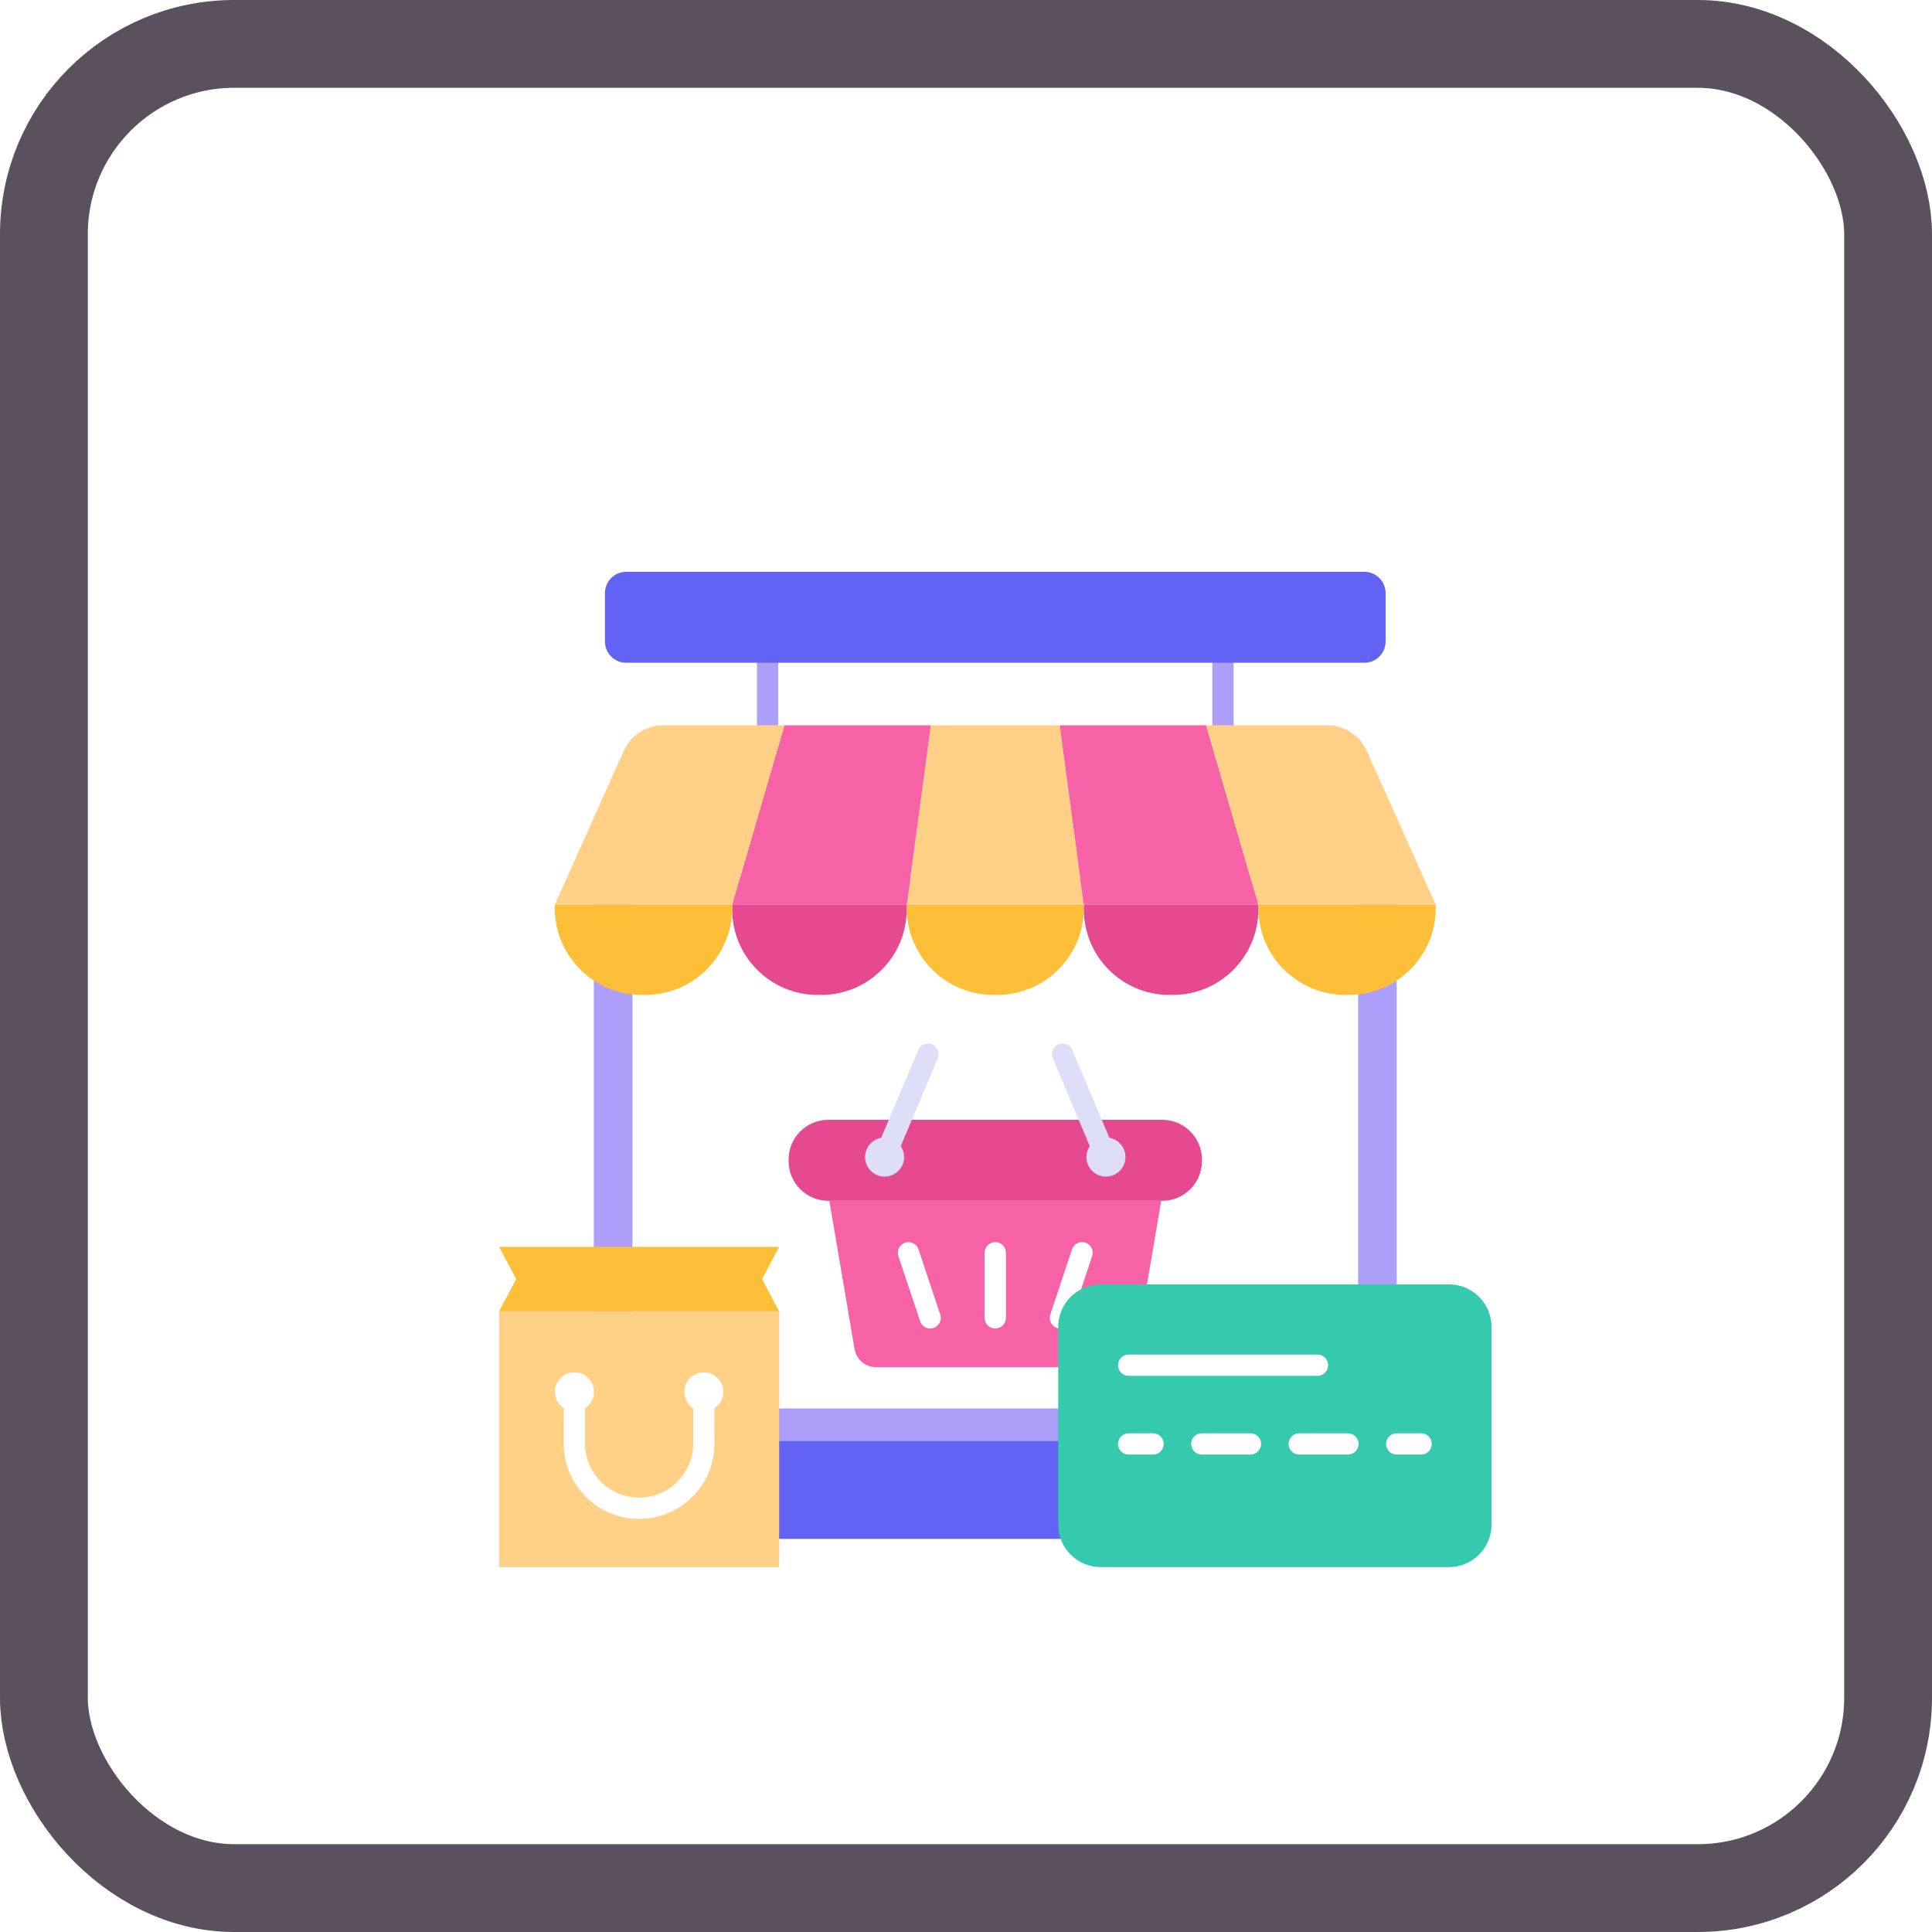 <svg width="33" height="33" viewBox="0 0 33 33" fill="none" xmlns="http://www.w3.org/2000/svg">
<rect x="0.75" y="0.75" width="31.5" height="31.5" rx="3.25" stroke="#5B515E" stroke-width="1.5"/>
<g filter="url(#filter0_d_1081_1340)">
<path d="M10.143 12.711H23.857V22.343H10.143V12.711Z" fill="#AC9EF9"/>
<path d="M10.803 13.118H23.198V21.79H10.803V13.118Z" fill="white"/>
<path d="M23.508 24.019H10.492C9.89 24.019 9.402 23.531 9.402 22.929V22.343H24.598V22.929C24.598 23.531 24.11 24.019 23.508 24.019Z" fill="#6262F4"/>
<path d="M20.889 10.511C20.789 10.511 20.708 10.43 20.708 10.329V8.847C20.708 8.746 20.789 8.665 20.889 8.665C20.99 8.665 21.071 8.746 21.071 8.847V10.329C21.071 10.43 20.99 10.511 20.889 10.511Z" fill="#AC9EF9"/>
<path d="M13.111 10.511C13.01 10.511 12.929 10.43 12.929 10.329V8.847C12.929 8.746 13.01 8.665 13.111 8.665C13.211 8.665 13.292 8.746 13.292 8.847V10.329C13.292 10.43 13.211 10.511 13.111 10.511Z" fill="#AC9EF9"/>
<path d="M18.513 13.188H15.487L15.899 10.122H18.101L18.513 13.188Z" fill="#FFD085"/>
<path d="M17.03 14.727H16.97C16.151 14.727 15.487 14.063 15.487 13.244V13.188H18.513V13.244C18.513 14.063 17.849 14.727 17.03 14.727Z" fill="#FDBF38"/>
<path d="M15.487 13.188H12.506L13.399 10.122H15.899L15.487 13.188Z" fill="#F761A6"/>
<path d="M14.026 14.727H13.967C13.16 14.727 12.506 14.072 12.506 13.266V13.188H15.487V13.266C15.487 14.072 14.833 14.727 14.026 14.727Z" fill="#E54A91"/>
<path d="M12.506 13.188H9.476L10.654 10.56C10.773 10.294 11.038 10.122 11.33 10.122H13.399L12.506 13.188Z" fill="#FFD085"/>
<path d="M11.021 14.727H10.961C10.141 14.727 9.476 14.062 9.476 13.242V13.188H12.506V13.242C12.506 14.062 11.841 14.727 11.021 14.727Z" fill="#FDBF38"/>
<path d="M18.513 13.188H21.494L20.601 10.122H18.101L18.513 13.188Z" fill="#F761A6"/>
<path d="M19.974 14.727H20.033C20.84 14.727 21.494 14.072 21.494 13.266V13.188H18.513V13.266C18.513 14.072 19.167 14.727 19.974 14.727Z" fill="#E54A91"/>
<path d="M21.494 13.188H24.524L23.346 10.56C23.227 10.294 22.962 10.122 22.67 10.122H20.601L21.494 13.188Z" fill="#FFD085"/>
<path d="M22.979 14.727H23.039C23.859 14.727 24.524 14.062 24.524 13.242V13.188H21.494V13.242C21.494 14.062 22.159 14.727 22.979 14.727Z" fill="#FDBF38"/>
<path d="M23.304 9.053H10.696C10.495 9.053 10.333 8.891 10.333 8.69V7.863C10.333 7.663 10.495 7.5 10.696 7.5H23.304C23.505 7.5 23.667 7.663 23.667 7.863V8.69C23.667 8.891 23.505 9.053 23.304 9.053Z" fill="#6262F4"/>
<path d="M19.851 18.244H14.149C13.774 18.244 13.47 17.941 13.47 17.566V17.538C13.47 17.163 13.774 16.86 14.149 16.86H19.851C20.226 16.86 20.53 17.163 20.53 17.538V17.566C20.53 17.94 20.226 18.244 19.851 18.244Z" fill="#E54A91"/>
<path d="M15.922 15.572C15.829 15.533 15.723 15.577 15.684 15.669L15.051 17.168C14.895 17.196 14.776 17.332 14.776 17.496C14.776 17.68 14.926 17.83 15.11 17.83C15.294 17.83 15.443 17.68 15.443 17.496C15.443 17.427 15.422 17.363 15.386 17.309L16.018 15.81C16.057 15.718 16.014 15.611 15.922 15.572Z" fill="#DFDEF9"/>
<path d="M18.949 17.168L18.316 15.669C18.277 15.577 18.171 15.534 18.078 15.572C17.986 15.611 17.943 15.718 17.982 15.81L18.614 17.309C18.578 17.363 18.557 17.427 18.557 17.496C18.557 17.68 18.706 17.83 18.89 17.83C19.074 17.83 19.224 17.68 19.224 17.496C19.224 17.332 19.105 17.196 18.949 17.168Z" fill="#DFDEF9"/>
<path d="M19.038 21.085H14.962C14.781 21.085 14.627 20.955 14.597 20.777L14.166 18.244H19.834L19.403 20.777C19.373 20.955 19.218 21.085 19.038 21.085Z" fill="#F761A6"/>
<path d="M17 20.425C16.9 20.425 16.818 20.343 16.818 20.243V19.131C16.818 19.031 16.9 18.95 17 18.95C17.1 18.95 17.182 19.031 17.182 19.131V20.243C17.182 20.343 17.1 20.425 17 20.425Z" fill="white"/>
<path d="M18.112 20.425C17.991 20.427 17.899 20.3 17.94 20.186L18.31 19.074C18.342 18.979 18.445 18.927 18.54 18.959C18.635 18.991 18.687 19.093 18.655 19.189L18.284 20.3C18.259 20.377 18.188 20.425 18.112 20.425Z" fill="white"/>
<path d="M15.888 20.425C15.812 20.425 15.741 20.377 15.716 20.3L15.345 19.189C15.313 19.093 15.365 18.991 15.46 18.959C15.555 18.927 15.658 18.979 15.69 19.074L16.06 20.186C16.101 20.3 16.009 20.427 15.888 20.425Z" fill="white"/>
<path d="M8.524 20.132H13.309V24.5H8.524V20.132Z" fill="#FFD085"/>
<path d="M13.309 19.03H8.524L8.817 19.581L8.524 20.132H13.309L13.017 19.581L13.309 19.03Z" fill="#FDBF38"/>
<path d="M12.356 21.506C12.356 21.322 12.207 21.173 12.022 21.173C11.838 21.173 11.689 21.322 11.689 21.506C11.689 21.624 11.749 21.727 11.841 21.786V22.389C11.841 22.899 11.426 23.313 10.917 23.313C10.407 23.313 9.993 22.899 9.993 22.389V21.786C10.084 21.727 10.145 21.624 10.145 21.506C10.145 21.322 9.995 21.173 9.811 21.173C9.627 21.173 9.477 21.322 9.477 21.506C9.477 21.624 9.538 21.727 9.629 21.786V22.389C9.629 23.099 10.207 23.677 10.917 23.677C11.627 23.677 12.204 23.099 12.204 22.389V21.786C12.295 21.727 12.356 21.624 12.356 21.506Z" fill="white"/>
<path d="M25.476 20.398V23.773C25.476 24.175 25.151 24.5 24.749 24.5H18.802C18.401 24.5 18.075 24.175 18.075 23.773V20.398C18.075 19.997 18.401 19.671 18.802 19.671H24.749C25.151 19.671 25.476 19.997 25.476 20.398Z" fill="#35C9AD"/>
<path d="M19.695 22.578H19.277C19.177 22.578 19.096 22.497 19.096 22.397C19.096 22.297 19.177 22.215 19.277 22.215H19.695C19.796 22.215 19.877 22.297 19.877 22.397C19.877 22.497 19.796 22.578 19.695 22.578Z" fill="white"/>
<path d="M23.024 22.578H22.192C22.091 22.578 22.01 22.497 22.01 22.397C22.01 22.297 22.091 22.215 22.192 22.215H23.024C23.124 22.215 23.206 22.297 23.206 22.397C23.206 22.497 23.124 22.578 23.024 22.578ZM21.36 22.578H20.527C20.427 22.578 20.346 22.497 20.346 22.397C20.346 22.297 20.427 22.215 20.527 22.215H21.36C21.46 22.215 21.541 22.297 21.541 22.397C21.541 22.497 21.46 22.578 21.36 22.578Z" fill="white"/>
<path d="M24.274 22.578H23.856C23.756 22.578 23.675 22.497 23.675 22.397C23.675 22.297 23.756 22.215 23.856 22.215H24.274C24.374 22.215 24.456 22.297 24.456 22.397C24.456 22.497 24.374 22.578 24.274 22.578Z" fill="white"/>
<path d="M22.504 21.233H19.279C19.178 21.233 19.097 21.152 19.097 21.052C19.097 20.951 19.178 20.87 19.279 20.87H22.504C22.604 20.87 22.685 20.951 22.685 21.052C22.685 21.152 22.604 21.233 22.504 21.233Z" fill="white"/>
</g>
<defs>
<filter id="filter0_d_1081_1340" x="6.233" y="7.5" width="21.533" height="21.533" filterUnits="userSpaceOnUse" color-interpolation-filters="sRGB">
<feFlood flood-opacity="0" result="BackgroundImageFix"/>
<feColorMatrix in="SourceAlpha" type="matrix" values="0 0 0 0 0 0 0 0 0 0 0 0 0 0 0 0 0 0 127 0" result="hardAlpha"/>
<feOffset dy="2.267"/>
<feGaussianBlur stdDeviation="1.133"/>
<feComposite in2="hardAlpha" operator="out"/>
<feColorMatrix type="matrix" values="0 0 0 0 0.765 0 0 0 0 0.743 0 0 0 0 0.887 0 0 0 1 0"/>
<feBlend mode="normal" in2="BackgroundImageFix" result="effect1_dropShadow_1081_1340"/>
<feBlend mode="normal" in="SourceGraphic" in2="effect1_dropShadow_1081_1340" result="shape"/>
</filter>
</defs>
</svg>

